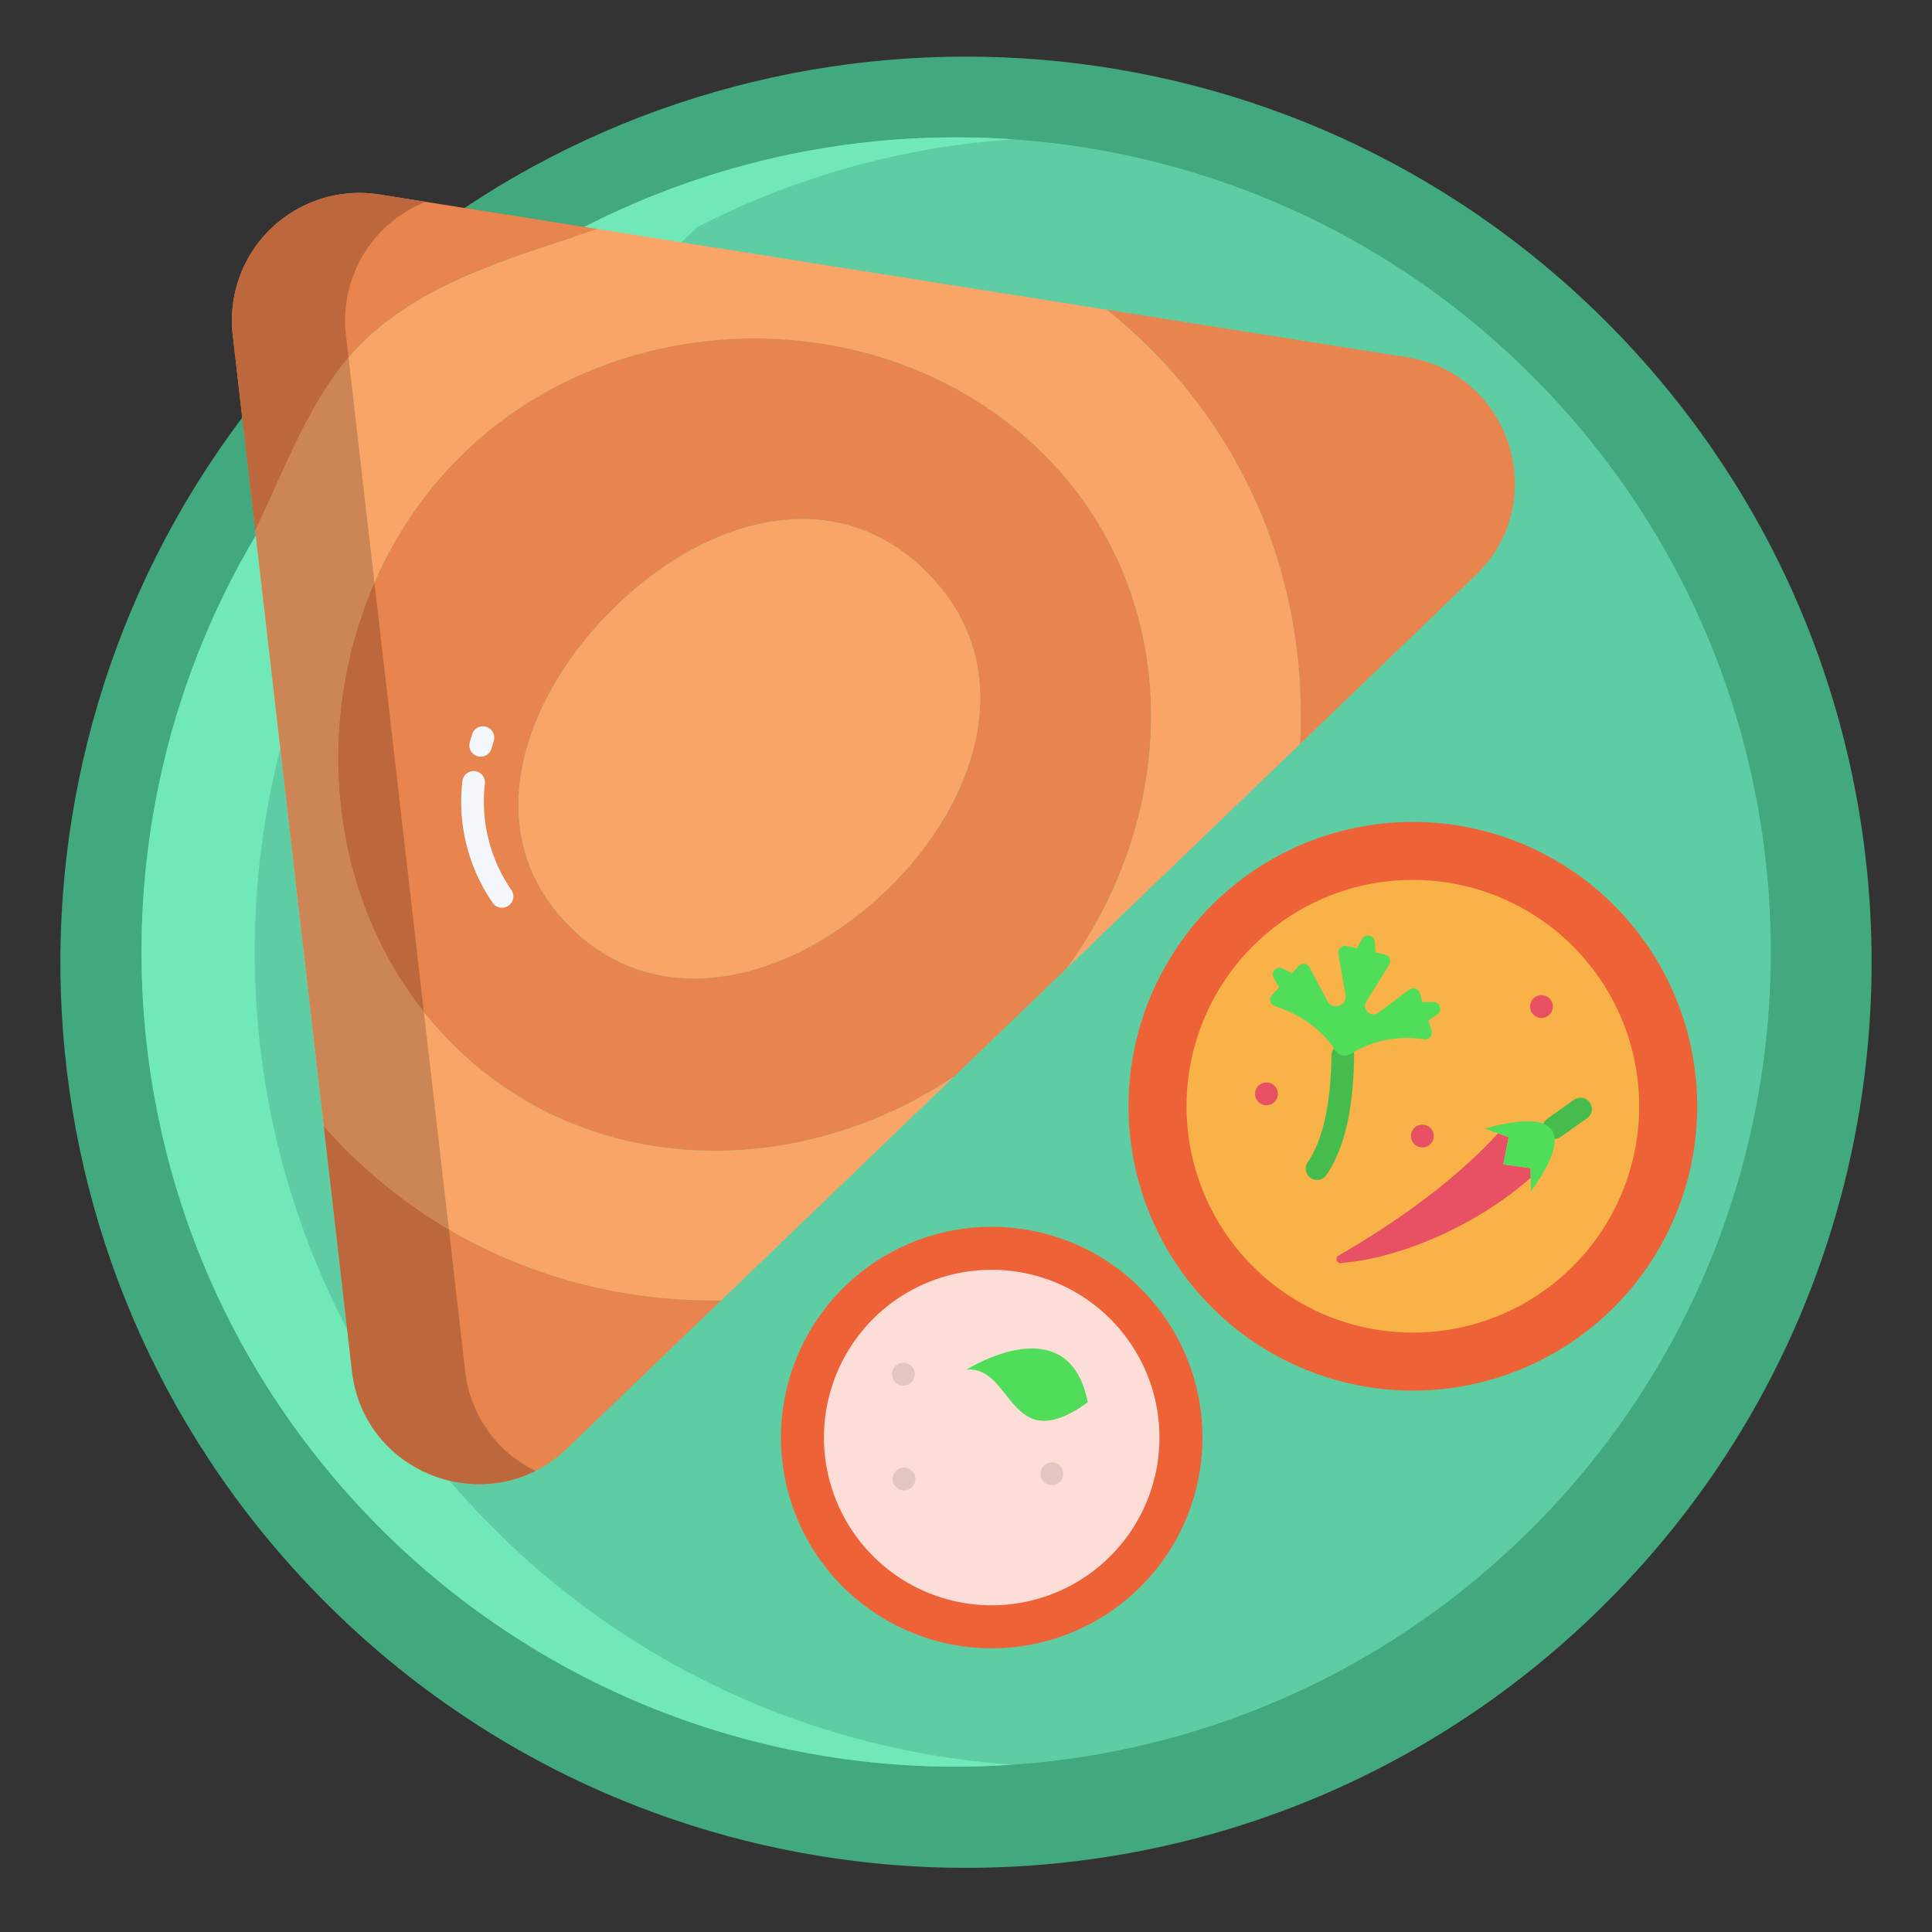 <?xml version="1.0" encoding="UTF-8"?> <svg xmlns="http://www.w3.org/2000/svg" id="Layer_1" height="512" viewBox="0 0 512 512" width="512" data-name="Layer 1"><rect x="0" y="0" width="512" height="512" fill="#333333" stroke="none"/> <path d="m429.03 88.69c-81.75-85.06-211.1-96.79-305.93-33.58l-58.9 55.57c-69.75 92.46-64.06 224.46 18.77 310.63 91.86 95.57 243.78 98.57 339.34 6.72s98.57-243.78 6.72-339.34z" fill="#42a87e"></path> <path d="m409.04 102.69c-67.66-70.4-171.56-84.97-254.18-42.55l-87.07 81.78c-48.51 81.44-38.91 188.32 29.96 259.97 82.62 85.96 219.29 88.68 305.25 6.05s88.67-219.29 6.04-305.25z" fill="#5fcda4"></path> <path d="m127.75 401.89c-68.87-71.65-78.47-178.53-29.96-259.97l87.07-81.78a215.343 215.343 0 0 1 83.506-23.213 215.9 215.9 0 0 0 -113.506 23.213l-87.07 81.78c-48.51 81.44-38.91 188.32 29.96 259.97a215.433 215.433 0 0 0 170.623 65.762 215.105 215.105 0 0 1 -140.623-65.762z" fill="#70e8b7"></path> <path d="m191.1 344.63-40.81 39.22c-20.17 19.39-53.81 7.29-57.01-20.51l-7.48-64.99c1.3 1.5 2.67 2.99 4.06 4.44 27.64 28.75 64.26 42.28 101.24 41.84z" fill="#e8844d"></path> <path d="m372.91 94.68c27.59 4.37 38.27 38.41 18.14 57.77l-46.52 44.72-.01-.01c1.91-36.94-10.16-74.06-37.79-102.81a137.356 137.356 0 0 0 -13.49-12.29z" fill="#e8844d"></path> <path d="m303.08 342.26a55.851 55.851 0 1 1 -78.97-1.56 55.855 55.855 0 0 1 78.97 1.56z" fill="#ed6337"></path> <path d="m437.14 251.4a75.352 75.352 0 1 1 -104.49-20.94 75.355 75.355 0 0 1 104.49 20.94z" fill="#ed6337"></path> <path d="m246.37 152.36c23.89 24.85 13.35 59.8-11.51 83.69s-60.75 33.59-84.64 8.73-11.6-60.57 13.26-84.46 59-32.82 82.89-7.96z" fill="#f9a567"></path> <path d="m278.08 121.88c35.83 37.27 34.45 93.82 4.73 134.6l-29.99 28.83a.01.01 0 0 0 -.01.01c-41.93 28.07-98.48 27.21-134.3-10.06-40.73-42.37-37.73-114.7 4.64-155.43s114.21-40.32 154.93 2.05zm-43.22 114.17c24.86-23.89 35.4-58.84 11.51-83.69s-58.03-15.94-82.89 7.96-37.16 59.6-13.26 84.46 59.78 15.17 84.64-8.73z" fill="#e8844d"></path> <path d="m306.73 94.35c27.63 28.75 39.7 65.87 37.79 102.81l.01.01-61.72 59.31c29.72-40.78 31.1-97.33-4.73-134.6-40.72-42.37-112.56-42.77-154.93-2.05s-45.37 113.06-4.64 155.43c35.82 37.27 92.37 38.13 134.3 10.06l-61.71 59.31c-36.98.44-73.6-13.09-101.24-41.84-1.39-1.45-2.76-2.94-4.06-4.44l-18.01-156.43-.16-1.41c7.91-16.13 15.1-37.02 28.68-50.07 17.08-16.41 40.76-22.53 61.98-29.76l134.95 21.38a137.356 137.356 0 0 1 13.49 12.29z" fill="#f9a567"></path> <path d="m154.86 60.14 3.43.54c-21.22 7.23-44.9 13.35-61.98 29.76-13.58 13.05-20.77 33.94-28.68 50.07l-3.43-29.83-2.52-21.88a33.806 33.806 0 0 1 38.88-37.26l22.54 3.57z" fill="#e8844d"></path> <path d="m294.86 350.16a44.454 44.454 0 1 0 -1.24 62.85 44.442 44.442 0 0 0 1.24-62.85z" fill="#fdddd8"></path> <path d="m256.08 362.95c13.17-7.54 28.64-9.86 32.19 8.68-21.03 15.13-19.62-9.72-32.19-8.68z" fill="#50dd5a"></path> <path d="m424.34 259.92a59.98 59.98 0 1 1 -83.17-16.67 59.973 59.973 0 0 1 83.17 16.67z" fill="#f9b248"></path> <path d="m405.65 312.12c-16.49 14.5-37.57 21.7-49.82 22.51a1.1 1.1 0 0 1 -1.27-1.78c12.41-7.2 29.35-18.22 42.42-32.5l2.82 1.04-1.42 7.17 7.23 1.05.05 2.51z" fill="#e75163"></path> <path d="m276.66 388.4a3.016 3.016 0 1 0 4.27.08 3.028 3.028 0 0 0 -4.27-.08z" fill="#e2c6c3"></path> <path d="m241.5 366.35a3.02 3.02 0 1 0 -4.27-.09 3.019 3.019 0 0 0 4.27.09z" fill="#e2c6c3"></path> <path d="m237.48 389.76a3.02 3.02 0 1 0 4.27.08 3.018 3.018 0 0 0 -4.27-.08z" fill="#e2c6c3"></path> <g fill="#e75163"> <path d="m411.01 265.07a3.022 3.022 0 1 0 -.84 4.19 3.026 3.026 0 0 0 .84-4.19z"></path> <path d="m375.26 298.55a3.022 3.022 0 1 0 4.19.84 3.026 3.026 0 0 0 -4.19-.84z"></path> <path d="m333.95 287.37a3.018 3.018 0 1 0 4.19.84 3.033 3.033 0 0 0 -4.19-.84z"></path> </g> <path d="m123.28 363.34-4.321-37.54a135.7 135.7 0 0 1 -29.1-23.007c-1.39-1.45-2.76-2.94-4.06-4.44l7.48 64.99c2.788 24.223 28.684 36.517 48.646 26.456a33.3 33.3 0 0 1 -18.645-26.459z" fill="#bc673c"></path> <path d="m118.959 325.8-6.633-57.628c-25.3-31.887-29.167-76.9-13.094-113.759l-6.874-59.725c-11.088 13.037-17.626 31.339-24.728 45.822l.16 1.41 18.01 156.43c1.3 1.5 2.67 2.99 4.06 4.44a135.7 135.7 0 0 0 29.099 23.01z" fill="#cc8554"></path> <path d="m91.68 88.8a33.806 33.806 0 0 1 21.138-35.319l-12.258-1.941a33.806 33.806 0 0 0 -38.88 37.26l2.52 21.88 3.43 29.83c7.1-14.483 13.64-32.785 24.728-45.822z" fill="#bc673c"></path> <path d="m99.229 154.417c-16.07 36.852-12.207 81.867 13.1 113.752z" fill="#bc673c"></path> <path d="m127.381 200.526a3.031 3.031 0 0 1 -.805-.11 3 3 0 0 1 -2.087-3.694q.292-1.052.621-2.1a3 3 0 1 1 5.725 1.794q-.3.956-.565 1.913a3 3 0 0 1 -2.889 2.197z" fill="#f4f8fc"></path> <path d="m133.045 240.556a3 3 0 0 1 -2.474-1.3 47.163 47.163 0 0 1 -8.041-32.149 3 3 0 1 1 5.971.58 41.315 41.315 0 0 0 7.013 28.167 3 3 0 0 1 -2.469 4.7z" fill="#f4f8fc"></path> <path d="m411.836 301.872a3 3 0 0 1 -1.734-5.45l7.03-4.968a3 3 0 0 1 3.463 4.9l-7.03 4.968a2.983 2.983 0 0 1 -1.729.55z" fill="#46bc4c"></path> <path d="m349.041 312.7a3 3 0 0 1 -2.485-4.676c4.033-5.988 6.15-15.523 6.294-28.339a3 3 0 0 1 3-2.966h.034a3 3 0 0 1 2.967 3.033c-.16 14.2-2.553 24.549-7.318 31.623a2.994 2.994 0 0 1 -2.492 1.325z" fill="#46bc4c"></path> <path d="m379.86 265.55a1.8 1.8 0 0 1 1.03 3.29l-2.35 1.59.85 2.69a1.811 1.811 0 0 1 -1.88 2.34 28.291 28.291 0 0 0 -19.67 3.89 2.839 2.839 0 0 1 -3.85-.86q-5.535-8.415-16.19-11.88a1.8 1.8 0 0 1 -.71-2.91l1.91-2.07-1.46-2.44a1.8 1.8 0 0 1 2.34-2.54l2.55 1.24 1.72-1.87a1.79 1.79 0 0 1 2.91.37l4.75 8.93a2.55 2.55 0 0 0 2.25 1.35 2.6 2.6 0 0 0 1.25-.33 2.527 2.527 0 0 0 1.25-2.65l-1.89-10.93a1.8 1.8 0 0 1 2.17-2.06l2.75.61 1.38-2.48a1.8 1.8 0 0 1 3.37.75l.21 2.84 2.47.55a1.8 1.8 0 0 1 1.14 2.71l-6.05 9.68a2.218 2.218 0 0 0 -.34 1.19 2.266 2.266 0 0 0 .27 1.07 2.24 2.24 0 0 0 3.32.72l8.1-6.07a1.8 1.8 0 0 1 2.8.9l.76 2.42z" fill="#50dd5a"></path> <path d="m393.51 299.08 3.47 1.27 2.82 1.04-1.42 7.17 7.23 1.05.05 2.51.06 3.57c1.08-1.46 19.43-25.44-12.21-16.61z" fill="#50dd5a"></path> </svg> 
